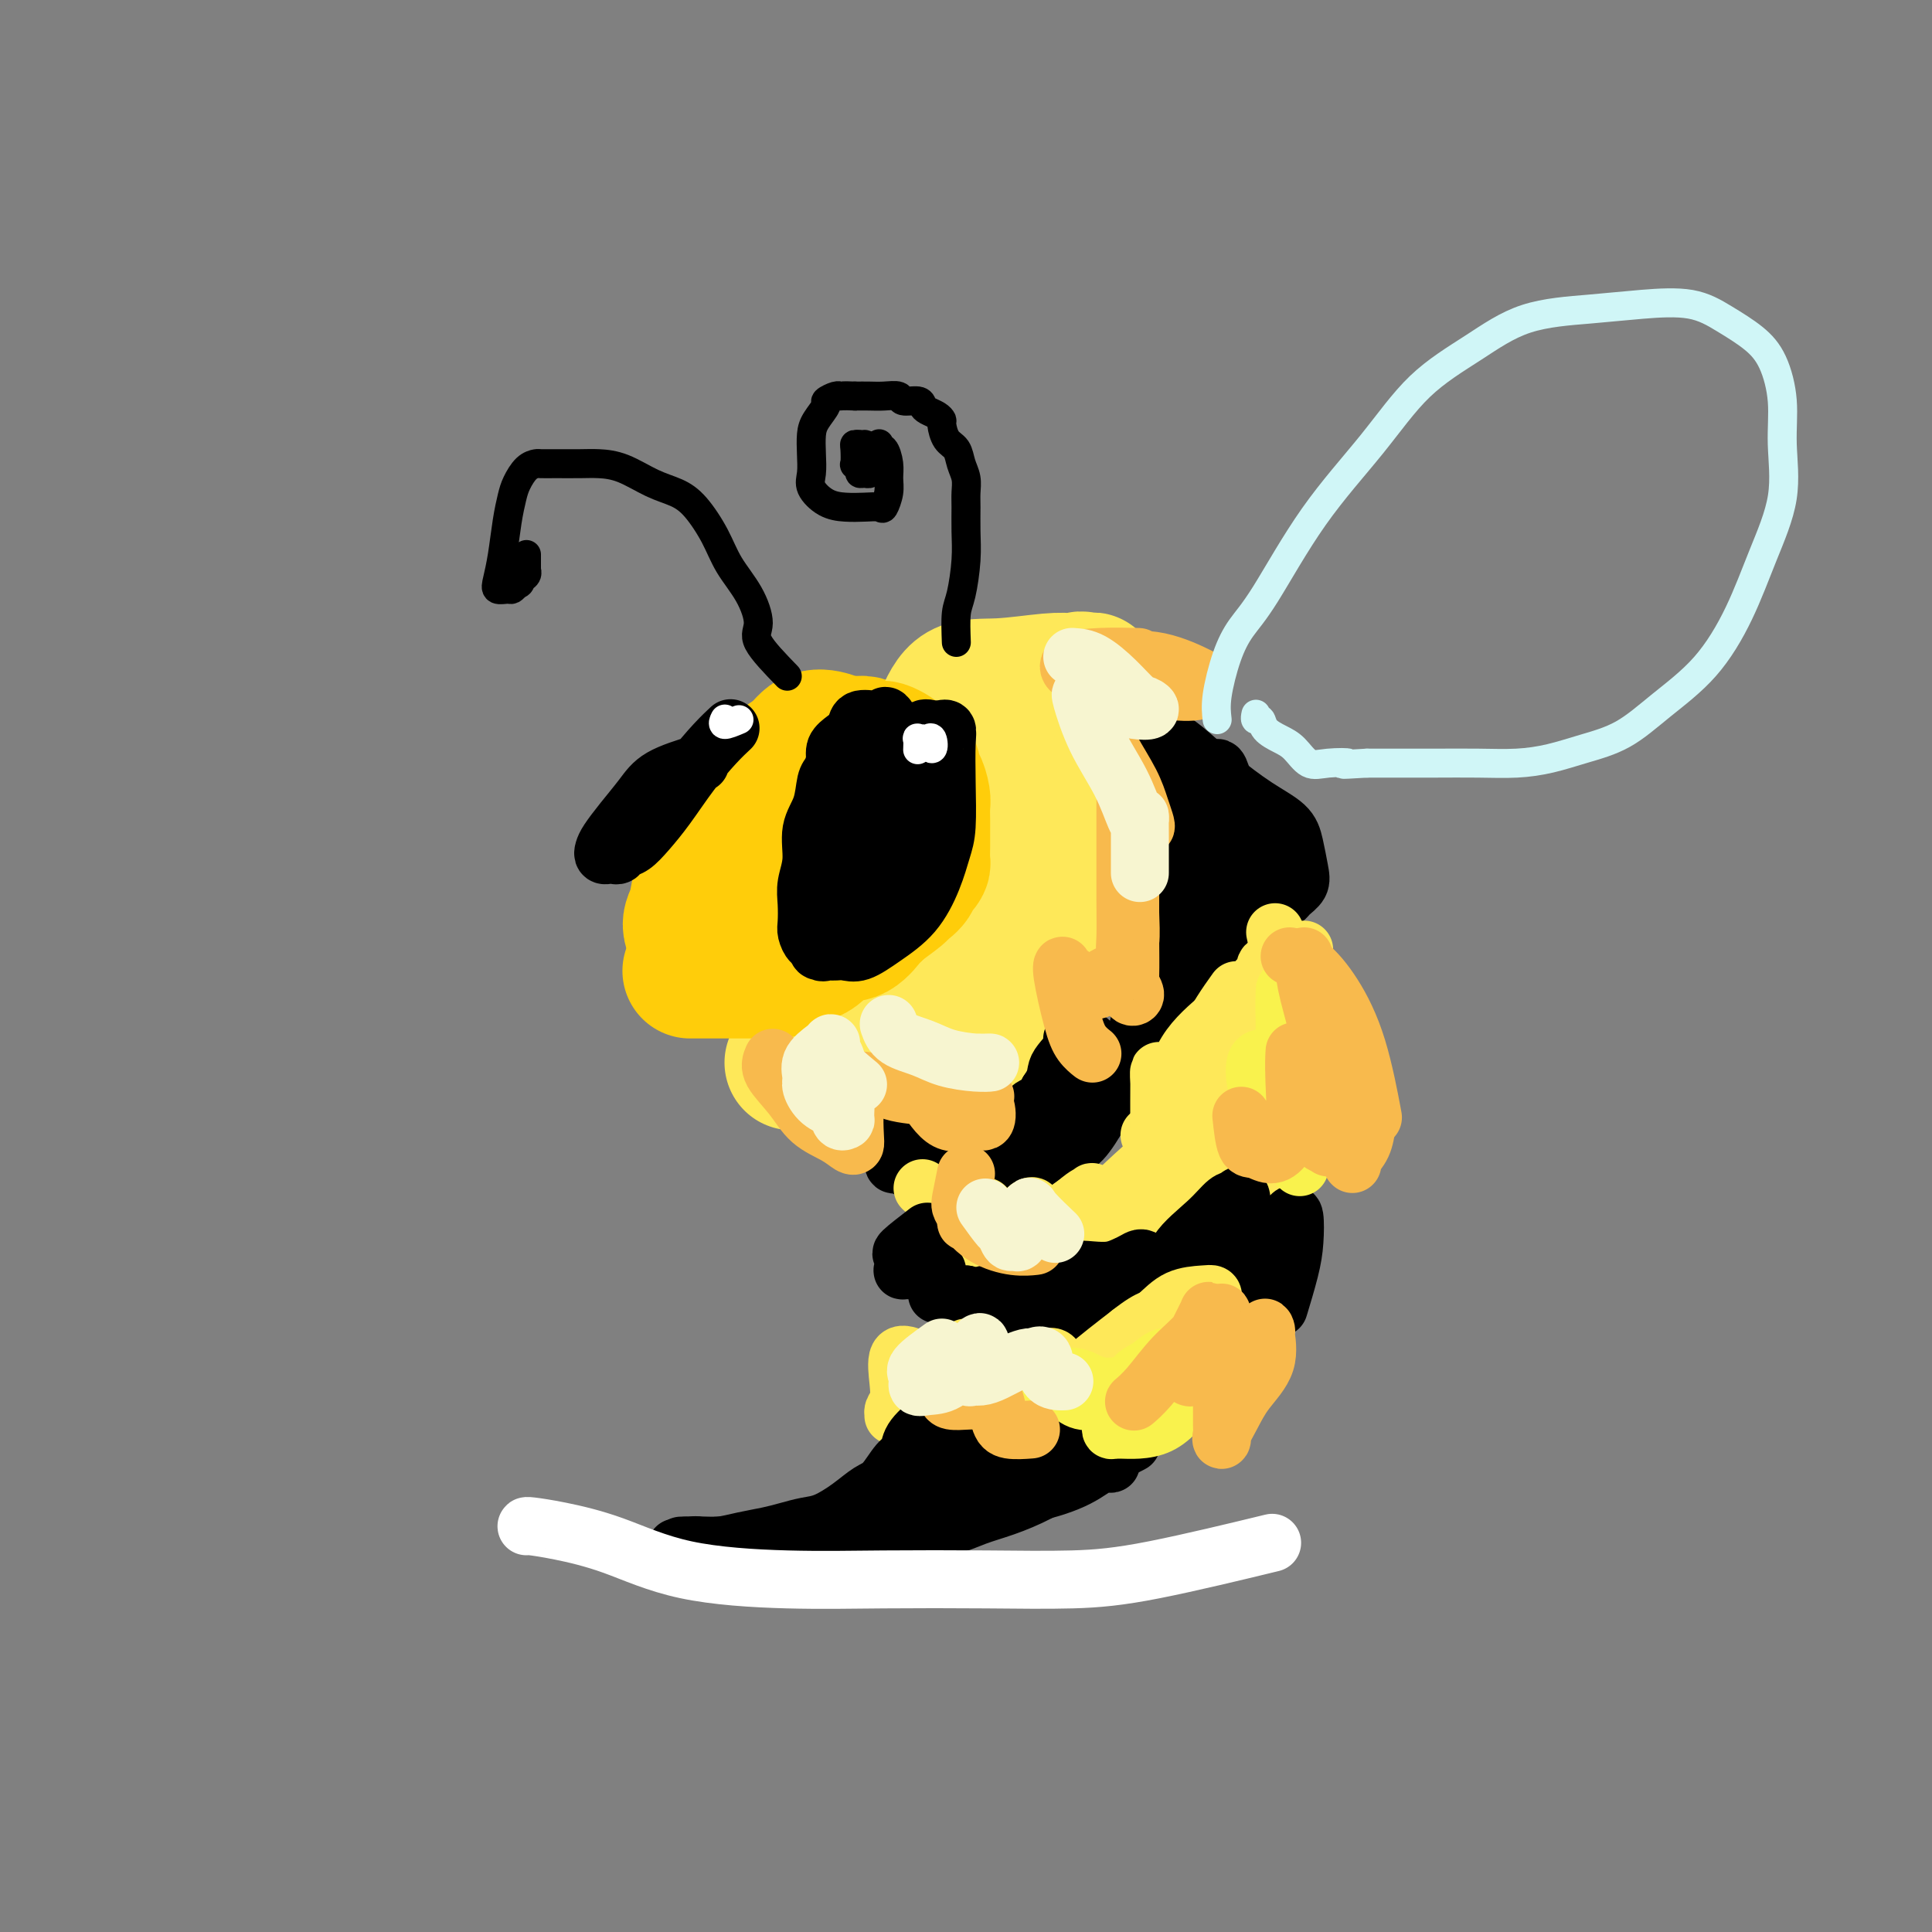 <svg viewBox='0 0 400 400' version='1.1' xmlns='http://www.w3.org/2000/svg' xmlns:xlink='http://www.w3.org/1999/xlink'><rect x="0" y="0" width="400" height="400" fill="#808080" stroke="none"/><g fill='none' stroke='rgb(255,205,10)' stroke-width='28' stroke-linecap='round' stroke-linejoin='round'><path d='M173,175c-2.756,-1.698 -5.512,-3.396 -7,-4c-1.488,-0.604 -1.708,-0.115 -2,0c-0.292,0.115 -0.655,-0.143 -1,0c-0.345,0.143 -0.670,0.689 -1,1c-0.330,0.311 -0.664,0.388 -1,1c-0.336,0.612 -0.675,1.761 -1,3c-0.325,1.239 -0.635,2.569 -1,4c-0.365,1.431 -0.786,2.962 -1,4c-0.214,1.038 -0.220,1.583 0,2c0.220,0.417 0.665,0.704 2,1c1.335,0.296 3.559,0.599 6,0c2.441,-0.599 5.101,-2.099 8,-4c2.899,-1.901 6.039,-4.202 8,-6c1.961,-1.798 2.743,-3.093 3,-4c0.257,-0.907 -0.011,-1.424 0,-2c0.011,-0.576 0.299,-1.209 -1,-2c-1.299,-0.791 -4.187,-1.740 -7,-2c-2.813,-0.260 -5.552,0.169 -8,0c-2.448,-0.169 -4.606,-0.936 -7,0c-2.394,0.936 -5.023,3.574 -7,6c-1.977,2.426 -3.303,4.639 -4,7c-0.697,2.361 -0.764,4.870 -1,7c-0.236,2.130 -0.640,3.881 -1,5c-0.360,1.119 -0.674,1.605 0,2c0.674,0.395 2.337,0.697 4,1'/><path d='M153,195c1.848,0.513 4.467,0.296 7,0c2.533,-0.296 4.979,-0.670 8,-2c3.021,-1.330 6.617,-3.615 9,-6c2.383,-2.385 3.554,-4.869 5,-7c1.446,-2.131 3.165,-3.909 4,-6c0.835,-2.091 0.784,-4.496 0,-7c-0.784,-2.504 -2.301,-5.107 -4,-7c-1.699,-1.893 -3.581,-3.077 -5,-4c-1.419,-0.923 -2.374,-1.587 -4,-2c-1.626,-0.413 -3.923,-0.577 -5,0c-1.077,0.577 -0.932,1.894 -2,4c-1.068,2.106 -3.347,5.003 -5,8c-1.653,2.997 -2.681,6.096 -4,9c-1.319,2.904 -2.929,5.614 -4,8c-1.071,2.386 -1.604,4.446 -2,6c-0.396,1.554 -0.656,2.600 0,3c0.656,0.400 2.228,0.154 4,0c1.772,-0.154 3.746,-0.216 6,0c2.254,0.216 4.790,0.711 7,0c2.210,-0.711 4.095,-2.628 6,-5c1.905,-2.372 3.832,-5.199 5,-8c1.168,-2.801 1.579,-5.578 2,-8c0.421,-2.422 0.852,-4.490 1,-6c0.148,-1.510 0.012,-2.461 0,-3c-0.012,-0.539 0.099,-0.667 0,-1c-0.099,-0.333 -0.408,-0.873 -1,-1c-0.592,-0.127 -1.467,0.158 -2,0c-0.533,-0.158 -0.724,-0.759 -1,-1c-0.276,-0.241 -0.638,-0.120 -1,0'/><path d='M177,159c-1.179,-0.928 -1.628,-0.248 -2,0c-0.372,0.248 -0.668,0.065 -1,0c-0.332,-0.065 -0.701,-0.013 -1,0c-0.299,0.013 -0.527,-0.011 -1,0c-0.473,0.011 -1.191,0.059 -2,0c-0.809,-0.059 -1.709,-0.226 -2,0c-0.291,0.226 0.028,0.846 0,1c-0.028,0.154 -0.402,-0.156 -1,0c-0.598,0.156 -1.421,0.778 -2,1c-0.579,0.222 -0.915,0.044 -1,0c-0.085,-0.044 0.081,0.046 0,0c-0.081,-0.046 -0.408,-0.227 -1,0c-0.592,0.227 -1.448,0.861 -2,1c-0.552,0.139 -0.798,-0.216 -1,0c-0.202,0.216 -0.359,1.002 -1,2c-0.641,0.998 -1.765,2.208 -3,4c-1.235,1.792 -2.581,4.167 -4,7c-1.419,2.833 -2.909,6.124 -4,9c-1.091,2.876 -1.781,5.337 -2,7c-0.219,1.663 0.032,2.529 0,3c-0.032,0.471 -0.347,0.546 0,1c0.347,0.454 1.358,1.287 3,2c1.642,0.713 3.916,1.306 6,2c2.084,0.694 3.978,1.490 6,2c2.022,0.510 4.171,0.735 7,0c2.829,-0.735 6.339,-2.429 9,-4c2.661,-1.571 4.475,-3.020 6,-5c1.525,-1.980 2.763,-4.490 4,-7'/><path d='M187,185c1.298,-1.965 2.542,-3.377 3,-5c0.458,-1.623 0.130,-3.456 0,-5c-0.130,-1.544 -0.064,-2.800 0,-4c0.064,-1.200 0.124,-2.345 0,-4c-0.124,-1.655 -0.431,-3.819 -1,-5c-0.569,-1.181 -1.399,-1.377 -2,-2c-0.601,-0.623 -0.972,-1.672 -1,-2c-0.028,-0.328 0.288,0.066 0,0c-0.288,-0.066 -1.178,-0.592 -2,-1c-0.822,-0.408 -1.575,-0.698 -2,-1c-0.425,-0.302 -0.522,-0.616 -1,-1c-0.478,-0.384 -1.339,-0.837 -2,-1c-0.661,-0.163 -1.124,-0.036 -2,0c-0.876,0.036 -2.165,-0.018 -3,0c-0.835,0.018 -1.216,0.108 -2,0c-0.784,-0.108 -1.970,-0.416 -3,0c-1.030,0.416 -1.905,1.555 -3,2c-1.095,0.445 -2.410,0.197 -5,3c-2.590,2.803 -6.454,8.658 -8,11c-1.546,2.342 -0.773,1.171 0,0'/></g>
<g fill='none' stroke='rgb(254,232,89)' stroke-width='28' stroke-linecap='round' stroke-linejoin='round'><path d='M164,220c1.169,-0.052 2.338,-0.104 4,-1c1.662,-0.896 3.818,-2.637 5,-4c1.182,-1.363 1.392,-2.348 2,-3c0.608,-0.652 1.614,-0.969 2,-1c0.386,-0.031 0.151,0.225 0,1c-0.151,0.775 -0.218,2.068 0,3c0.218,0.932 0.722,1.504 1,2c0.278,0.496 0.332,0.917 1,1c0.668,0.083 1.951,-0.170 3,0c1.049,0.170 1.863,0.764 3,0c1.137,-0.764 2.596,-2.884 4,-5c1.404,-2.116 2.754,-4.227 4,-6c1.246,-1.773 2.390,-3.207 3,-4c0.610,-0.793 0.687,-0.946 1,-1c0.313,-0.054 0.863,-0.011 1,0c0.137,0.011 -0.140,-0.010 0,0c0.140,0.010 0.695,0.053 1,0c0.305,-0.053 0.360,-0.200 1,0c0.640,0.200 1.865,0.746 3,0c1.135,-0.746 2.182,-2.785 3,-5c0.818,-2.215 1.409,-4.608 2,-7'/><path d='M208,190c1.178,-3.202 1.622,-5.208 2,-6c0.378,-0.792 0.690,-0.372 1,-1c0.310,-0.628 0.619,-2.305 1,-4c0.381,-1.695 0.835,-3.407 1,-5c0.165,-1.593 0.041,-3.066 0,-4c-0.041,-0.934 0.000,-1.329 0,-2c-0.000,-0.671 -0.042,-1.619 0,-1c0.042,0.619 0.168,2.804 0,4c-0.168,1.196 -0.631,1.402 -1,2c-0.369,0.598 -0.643,1.589 -1,2c-0.357,0.411 -0.797,0.243 -1,0c-0.203,-0.243 -0.170,-0.562 0,-2c0.170,-1.438 0.478,-3.997 1,-6c0.522,-2.003 1.257,-3.451 2,-5c0.743,-1.549 1.492,-3.199 2,-4c0.508,-0.801 0.774,-0.752 1,-1c0.226,-0.248 0.411,-0.794 0,-1c-0.411,-0.206 -1.417,-0.072 -3,0c-1.583,0.072 -3.744,0.081 -5,0c-1.256,-0.081 -1.607,-0.253 -2,0c-0.393,0.253 -0.826,0.929 -1,1c-0.174,0.071 -0.087,-0.465 0,-1'/><path d='M205,156c-1.382,-0.714 0.163,-1.498 1,-2c0.837,-0.502 0.966,-0.723 1,-1c0.034,-0.277 -0.025,-0.610 0,-1c0.025,-0.390 0.136,-0.835 0,-1c-0.136,-0.165 -0.520,-0.048 -1,0c-0.480,0.048 -1.057,0.027 -2,0c-0.943,-0.027 -2.253,-0.059 -3,0c-0.747,0.059 -0.932,0.208 -1,0c-0.068,-0.208 -0.019,-0.774 0,-1c0.019,-0.226 0.010,-0.113 0,0'/><path d='M195,149c1.052,-2.452 2.103,-4.905 4,-6c1.897,-1.095 4.638,-0.833 8,-1c3.362,-0.167 7.344,-0.762 10,-1c2.656,-0.238 3.984,-0.117 5,0c1.016,0.117 1.718,0.231 2,0c0.282,-0.231 0.142,-0.807 -1,0c-1.142,0.807 -3.287,2.996 -5,4c-1.713,1.004 -2.993,0.824 -4,1c-1.007,0.176 -1.741,0.709 -2,1c-0.259,0.291 -0.042,0.338 1,0c1.042,-0.338 2.909,-1.063 5,-2c2.091,-0.937 4.406,-2.087 6,-3c1.594,-0.913 2.467,-1.590 2,-1c-0.467,0.590 -2.275,2.446 -4,4c-1.725,1.554 -3.367,2.806 -5,4c-1.633,1.194 -3.255,2.331 -4,3c-0.745,0.669 -0.612,0.870 0,1c0.612,0.130 1.703,0.189 3,0c1.297,-0.189 2.799,-0.625 4,-1c1.201,-0.375 2.100,-0.687 3,-1'/><path d='M223,151c2.231,-0.208 2.808,-0.227 3,0c0.192,0.227 -0.000,0.700 0,2c0.000,1.300 0.192,3.427 0,5c-0.192,1.573 -0.769,2.592 -1,3c-0.231,0.408 -0.115,0.204 0,0'/><path d='M215,166c0.641,1.955 1.283,3.911 2,5c0.717,1.089 1.511,1.312 2,2c0.489,0.688 0.675,1.842 1,3c0.325,1.158 0.791,2.322 1,3c0.209,0.678 0.161,0.871 0,1c-0.161,0.129 -0.435,0.194 -1,0c-0.565,-0.194 -1.420,-0.646 -2,0c-0.580,0.646 -0.885,2.391 -1,4c-0.115,1.609 -0.041,3.081 0,5c0.041,1.919 0.048,4.283 0,6c-0.048,1.717 -0.153,2.787 0,4c0.153,1.213 0.563,2.568 0,3c-0.563,0.432 -2.098,-0.061 -3,-1c-0.902,-0.939 -1.170,-2.324 -2,-3c-0.830,-0.676 -2.222,-0.643 -3,-1c-0.778,-0.357 -0.941,-1.105 -1,-1c-0.059,0.105 -0.014,1.061 0,3c0.014,1.939 -0.001,4.859 0,7c0.001,2.141 0.020,3.503 0,5c-0.020,1.497 -0.080,3.128 0,4c0.080,0.872 0.300,0.986 0,1c-0.300,0.014 -1.119,-0.073 -2,0c-0.881,0.073 -1.823,0.307 -3,0c-1.177,-0.307 -2.588,-1.153 -4,-2'/><path d='M199,214c-2.129,-0.616 -2.953,-1.655 -4,-2c-1.047,-0.345 -2.319,0.005 -3,0c-0.681,-0.005 -0.771,-0.366 -1,0c-0.229,0.366 -0.597,1.457 -1,2c-0.403,0.543 -0.840,0.537 -1,1c-0.160,0.463 -0.043,1.394 0,2c0.043,0.606 0.012,0.887 0,1c-0.012,0.113 -0.006,0.056 0,0'/></g>
<g fill='none' stroke='rgb(255,205,10)' stroke-width='28' stroke-linecap='round' stroke-linejoin='round'><path d='M172,159c0.780,-1.691 1.561,-3.381 2,-4c0.439,-0.619 0.538,-0.166 1,0c0.462,0.166 1.289,0.044 2,0c0.711,-0.044 1.308,-0.009 2,0c0.692,0.009 1.481,-0.009 2,0c0.519,0.009 0.768,0.044 1,0c0.232,-0.044 0.448,-0.168 1,0c0.552,0.168 1.439,0.627 2,1c0.561,0.373 0.794,0.661 1,1c0.206,0.339 0.385,0.728 1,1c0.615,0.272 1.667,0.428 2,1c0.333,0.572 -0.054,1.559 0,2c0.054,0.441 0.550,0.335 1,1c0.450,0.665 0.853,2.102 1,3c0.147,0.898 0.039,1.256 0,2c-0.039,0.744 -0.010,1.872 0,3c0.010,1.128 0.000,2.254 0,3c-0.000,0.746 0.010,1.113 0,2c-0.010,0.887 -0.039,2.296 0,3c0.039,0.704 0.147,0.704 0,1c-0.147,0.296 -0.548,0.890 -1,1c-0.452,0.110 -0.955,-0.263 -1,0c-0.045,0.263 0.369,1.163 0,2c-0.369,0.837 -1.523,1.610 -2,2c-0.477,0.390 -0.279,0.397 -1,1c-0.721,0.603 -2.360,1.801 -4,3'/><path d='M182,188c-1.712,1.822 -1.494,1.376 -2,2c-0.506,0.624 -1.738,2.317 -3,3c-1.262,0.683 -2.555,0.355 -4,1c-1.445,0.645 -3.043,2.264 -4,3c-0.957,0.736 -1.273,0.590 -2,1c-0.727,0.410 -1.864,1.378 -3,2c-1.136,0.622 -2.270,0.899 -3,1c-0.730,0.101 -1.058,0.027 -2,0c-0.942,-0.027 -2.500,-0.007 -5,0c-2.500,0.007 -5.942,0.002 -8,0c-2.058,-0.002 -2.731,-0.001 -3,0c-0.269,0.001 -0.135,0.000 0,0'/><path d='M146,198c-1.352,-2.285 -2.703,-4.570 -3,-6c-0.297,-1.430 0.462,-2.006 1,-4c0.538,-1.994 0.856,-5.407 2,-8c1.144,-2.593 3.113,-4.367 5,-7c1.887,-2.633 3.691,-6.127 6,-9c2.309,-2.873 5.124,-5.127 7,-7c1.876,-1.873 2.815,-3.367 4,-4c1.185,-0.633 2.617,-0.407 4,0c1.383,0.407 2.719,0.994 4,2c1.281,1.006 2.509,2.430 3,3c0.491,0.570 0.246,0.285 0,0'/></g>
<g fill='none' stroke='rgb(0,0,0)' stroke-width='12' stroke-linecap='round' stroke-linejoin='round'><path d='M185,234c-0.005,1.104 -0.010,2.208 0,3c0.010,0.792 0.034,1.273 0,2c-0.034,0.727 -0.128,1.702 0,2c0.128,0.298 0.477,-0.080 1,0c0.523,0.080 1.219,0.617 2,1c0.781,0.383 1.648,0.613 3,0c1.352,-0.613 3.189,-2.070 4,-3c0.811,-0.930 0.595,-1.332 1,-2c0.405,-0.668 1.432,-1.601 2,-2c0.568,-0.399 0.679,-0.265 1,0c0.321,0.265 0.852,0.661 1,1c0.148,0.339 -0.087,0.622 0,1c0.087,0.378 0.497,0.852 1,1c0.503,0.148 1.099,-0.030 2,0c0.901,0.030 2.107,0.268 3,0c0.893,-0.268 1.472,-1.042 2,-2c0.528,-0.958 1.006,-2.100 2,-3c0.994,-0.900 2.504,-1.560 3,-2c0.496,-0.440 -0.022,-0.662 0,-1c0.022,-0.338 0.583,-0.792 1,-1c0.417,-0.208 0.689,-0.172 1,0c0.311,0.172 0.660,0.478 1,0c0.340,-0.478 0.670,-1.739 1,-3'/><path d='M217,226c1.966,-2.778 1.380,-3.724 2,-5c0.620,-1.276 2.445,-2.882 3,-4c0.555,-1.118 -0.161,-1.750 0,-2c0.161,-0.250 1.198,-0.120 2,0c0.802,0.120 1.371,0.228 2,1c0.629,0.772 1.320,2.208 2,3c0.680,0.792 1.349,0.941 2,1c0.651,0.059 1.285,0.027 2,0c0.715,-0.027 1.512,-0.048 2,0c0.488,0.048 0.667,0.165 1,-1c0.333,-1.165 0.821,-3.613 1,-6c0.179,-2.387 0.049,-4.714 0,-7c-0.049,-2.286 -0.017,-4.533 0,-6c0.017,-1.467 0.018,-2.155 0,-2c-0.018,0.155 -0.055,1.151 0,2c0.055,0.849 0.201,1.550 1,2c0.799,0.450 2.252,0.647 3,1c0.748,0.353 0.791,0.860 1,1c0.209,0.140 0.585,-0.089 1,0c0.415,0.089 0.868,0.496 1,0c0.132,-0.496 -0.057,-1.896 0,-4c0.057,-2.104 0.359,-4.912 0,-7c-0.359,-2.088 -1.380,-3.455 -2,-5c-0.620,-1.545 -0.840,-3.268 -1,-4c-0.160,-0.732 -0.259,-0.475 0,0c0.259,0.475 0.878,1.166 2,2c1.122,0.834 2.749,1.810 4,3c1.251,1.190 2.125,2.595 3,4'/><path d='M249,193c2.045,1.340 2.657,0.190 3,0c0.343,-0.190 0.418,0.581 0,0c-0.418,-0.581 -1.329,-2.513 -2,-5c-0.671,-2.487 -1.102,-5.528 -2,-8c-0.898,-2.472 -2.262,-4.375 -3,-6c-0.738,-1.625 -0.850,-2.971 -1,-3c-0.150,-0.029 -0.338,1.259 0,2c0.338,0.741 1.202,0.934 2,2c0.798,1.066 1.530,3.003 2,4c0.470,0.997 0.678,1.052 1,1c0.322,-0.052 0.759,-0.213 1,0c0.241,0.213 0.285,0.800 0,0c-0.285,-0.800 -0.901,-2.985 -2,-5c-1.099,-2.015 -2.681,-3.859 -4,-6c-1.319,-2.141 -2.375,-4.580 -3,-6c-0.625,-1.420 -0.820,-1.820 -1,-2c-0.180,-0.180 -0.346,-0.141 0,1c0.346,1.141 1.204,3.385 2,5c0.796,1.615 1.529,2.601 2,4c0.471,1.399 0.679,3.212 1,4c0.321,0.788 0.756,0.551 1,1c0.244,0.449 0.296,1.582 0,2c-0.296,0.418 -0.942,0.119 -2,0c-1.058,-0.119 -2.529,-0.060 -4,0'/><path d='M240,178c-1.091,0.001 -0.817,0.002 -1,0c-0.183,-0.002 -0.823,-0.007 -1,0c-0.177,0.007 0.110,0.026 0,1c-0.110,0.974 -0.618,2.904 -1,5c-0.382,2.096 -0.638,4.358 -1,6c-0.362,1.642 -0.829,2.664 -1,4c-0.171,1.336 -0.046,2.987 0,3c0.046,0.013 0.012,-1.612 0,-4c-0.012,-2.388 -0.003,-5.540 0,-8c0.003,-2.460 0.001,-4.230 0,-6c-0.001,-1.770 -0.000,-3.541 0,-5c0.000,-1.459 0.000,-2.606 0,-3c-0.000,-0.394 -0.000,-0.035 0,0c0.000,0.035 0.000,-0.255 0,-1c-0.000,-0.745 -0.001,-1.944 0,-3c0.001,-1.056 0.004,-1.968 0,-3c-0.004,-1.032 -0.014,-2.186 0,-3c0.014,-0.814 0.052,-1.290 0,-2c-0.052,-0.710 -0.192,-1.653 0,-2c0.192,-0.347 0.718,-0.096 1,0c0.282,0.096 0.322,0.037 1,0c0.678,-0.037 1.994,-0.051 3,0c1.006,0.051 1.703,0.168 3,1c1.297,0.832 3.195,2.378 5,4c1.805,1.622 3.516,3.321 5,5c1.484,1.679 2.742,3.340 4,5'/><path d='M257,172c3.012,2.976 3.541,3.414 4,4c0.459,0.586 0.848,1.318 1,2c0.152,0.682 0.066,1.312 0,1c-0.066,-0.312 -0.112,-1.568 -1,-3c-0.888,-1.432 -2.619,-3.042 -4,-5c-1.381,-1.958 -2.414,-4.265 -3,-6c-0.586,-1.735 -0.727,-2.898 -1,-4c-0.273,-1.102 -0.679,-2.143 -1,-2c-0.321,0.143 -0.556,1.471 0,3c0.556,1.529 1.902,3.258 3,5c1.098,1.742 1.946,3.496 3,5c1.054,1.504 2.312,2.759 3,4c0.688,1.241 0.807,2.467 1,3c0.193,0.533 0.462,0.374 0,0c-0.462,-0.374 -1.653,-0.963 -3,-2c-1.347,-1.037 -2.848,-2.521 -4,-4c-1.152,-1.479 -1.954,-2.953 -3,-4c-1.046,-1.047 -2.334,-1.666 -3,-3c-0.666,-1.334 -0.708,-3.383 -1,-4c-0.292,-0.617 -0.834,0.200 -1,0c-0.166,-0.200 0.044,-1.415 0,-2c-0.044,-0.585 -0.340,-0.538 -1,-1c-0.660,-0.462 -1.682,-1.433 -2,-2c-0.318,-0.567 0.068,-0.730 0,-1c-0.068,-0.270 -0.591,-0.649 -1,-1c-0.409,-0.351 -0.705,-0.676 -1,-1'/><path d='M242,154c-3.068,-4.082 -0.738,-1.786 0,-1c0.738,0.786 -0.115,0.061 0,0c0.115,-0.061 1.196,0.541 3,2c1.804,1.459 4.329,3.777 7,6c2.671,2.223 5.488,4.353 8,6c2.512,1.647 4.719,2.812 6,4c1.281,1.188 1.636,2.399 2,4c0.364,1.601 0.735,3.591 1,5c0.265,1.409 0.423,2.237 0,3c-0.423,0.763 -1.426,1.462 -2,2c-0.574,0.538 -0.719,0.916 -1,1c-0.281,0.084 -0.700,-0.124 -1,0c-0.300,0.124 -0.482,0.581 -1,0c-0.518,-0.581 -1.372,-2.199 -2,-4c-0.628,-1.801 -1.029,-3.786 -2,-5c-0.971,-1.214 -2.512,-1.656 -3,-2c-0.488,-0.344 0.076,-0.589 0,-1c-0.076,-0.411 -0.791,-0.987 -1,0c-0.209,0.987 0.088,3.538 0,6c-0.088,2.462 -0.562,4.834 -1,7c-0.438,2.166 -0.839,4.127 -1,6c-0.161,1.873 -0.082,3.658 0,5c0.082,1.342 0.166,2.241 0,2c-0.166,-0.241 -0.583,-1.620 -1,-3'/><path d='M253,197c-0.634,2.986 -0.219,-0.550 0,-2c0.219,-1.450 0.243,-0.816 0,-1c-0.243,-0.184 -0.754,-1.188 -1,-1c-0.246,0.188 -0.227,1.567 -1,4c-0.773,2.433 -2.337,5.919 -4,9c-1.663,3.081 -3.426,5.755 -5,8c-1.574,2.245 -2.958,4.060 -4,5c-1.042,0.940 -1.743,1.006 -2,1c-0.257,-0.006 -0.070,-0.083 0,-1c0.070,-0.917 0.025,-2.675 0,-4c-0.025,-1.325 -0.029,-2.219 0,-3c0.029,-0.781 0.089,-1.449 0,-1c-0.089,0.449 -0.329,2.016 -1,4c-0.671,1.984 -1.773,4.387 -3,7c-1.227,2.613 -2.577,5.437 -4,8c-1.423,2.563 -2.917,4.864 -4,6c-1.083,1.136 -1.755,1.105 -2,1c-0.245,-0.105 -0.062,-0.285 0,-1c0.062,-0.715 0.003,-1.963 0,-3c-0.003,-1.037 0.050,-1.861 0,-3c-0.050,-1.139 -0.202,-2.592 0,-2c0.202,0.592 0.759,3.231 0,5c-0.759,1.769 -2.832,2.670 -4,4c-1.168,1.330 -1.430,3.089 -2,4c-0.570,0.911 -1.449,0.975 -2,1c-0.551,0.025 -0.776,0.013 -1,0'/><path d='M213,242c-1.349,1.873 -0.221,0.554 0,0c0.221,-0.554 -0.466,-0.345 -1,-1c-0.534,-0.655 -0.916,-2.176 -1,-3c-0.084,-0.824 0.130,-0.951 0,-1c-0.130,-0.049 -0.603,-0.021 -1,0c-0.397,0.021 -0.718,0.034 -1,0c-0.282,-0.034 -0.527,-0.114 -1,0c-0.473,0.114 -1.176,0.422 -2,1c-0.824,0.578 -1.770,1.427 -2,2c-0.230,0.573 0.257,0.871 0,1c-0.257,0.129 -1.257,0.090 -2,0c-0.743,-0.090 -1.230,-0.230 -2,0c-0.770,0.230 -1.823,0.831 -3,0c-1.177,-0.831 -2.479,-3.095 -3,-4c-0.521,-0.905 -0.260,-0.453 0,0'/></g>
<g fill='none' stroke='rgb(254,232,89)' stroke-width='12' stroke-linecap='round' stroke-linejoin='round'><path d='M195,253c-0.301,0.797 -0.602,1.593 0,2c0.602,0.407 2.108,0.423 3,0c0.892,-0.423 1.169,-1.286 2,-2c0.831,-0.714 2.214,-1.280 3,-2c0.786,-0.720 0.973,-1.593 1,-1c0.027,0.593 -0.106,2.651 0,4c0.106,1.349 0.452,1.990 0,3c-0.452,1.010 -1.701,2.388 -1,2c0.701,-0.388 3.351,-2.544 5,-4c1.649,-1.456 2.298,-2.214 3,-3c0.702,-0.786 1.456,-1.602 2,-2c0.544,-0.398 0.879,-0.380 1,0c0.121,0.380 0.030,1.121 0,2c-0.030,0.879 0.003,1.894 0,3c-0.003,1.106 -0.042,2.302 0,3c0.042,0.698 0.166,0.898 0,1c-0.166,0.102 -0.622,0.104 0,-1c0.622,-1.104 2.320,-3.316 4,-5c1.680,-1.684 3.340,-2.842 5,-4'/><path d='M223,249c2.074,-1.815 2.760,-1.853 3,-2c0.240,-0.147 0.033,-0.403 0,0c-0.033,0.403 0.106,1.464 0,3c-0.106,1.536 -0.457,3.547 -1,5c-0.543,1.453 -1.279,2.347 -2,3c-0.721,0.653 -1.427,1.063 -1,0c0.427,-1.063 1.987,-3.601 4,-6c2.013,-2.399 4.480,-4.660 7,-7c2.520,-2.340 5.095,-4.759 7,-6c1.905,-1.241 3.142,-1.303 4,-1c0.858,0.303 1.338,0.972 1,3c-0.338,2.028 -1.493,5.416 -3,8c-1.507,2.584 -3.366,4.364 -5,6c-1.634,1.636 -3.041,3.128 -4,4c-0.959,0.872 -1.468,1.123 -1,0c0.468,-1.123 1.915,-3.622 4,-6c2.085,-2.378 4.808,-4.637 7,-7c2.192,-2.363 3.853,-4.832 6,-7c2.147,-2.168 4.780,-4.035 6,-5c1.220,-0.965 1.028,-1.028 1,-1c-0.028,0.028 0.108,0.147 0,0c-0.108,-0.147 -0.460,-0.562 -1,0c-0.540,0.562 -1.268,2.099 -2,3c-0.732,0.901 -1.466,1.166 -2,2c-0.534,0.834 -0.867,2.238 -1,2c-0.133,-0.238 -0.067,-2.119 0,-4'/><path d='M250,236c-0.591,-1.038 0.431,-4.634 1,-7c0.569,-2.366 0.684,-3.504 1,-5c0.316,-1.496 0.832,-3.350 1,-3c0.168,0.350 -0.011,2.904 -1,5c-0.989,2.096 -2.787,3.734 -4,5c-1.213,1.266 -1.842,2.158 -2,3c-0.158,0.842 0.154,1.632 0,2c-0.154,0.368 -0.773,0.312 -1,0c-0.227,-0.312 -0.062,-0.881 0,-2c0.062,-1.119 0.019,-2.787 0,-4c-0.019,-1.213 -0.016,-1.971 0,-3c0.016,-1.029 0.043,-2.328 0,-3c-0.043,-0.672 -0.156,-0.716 0,-1c0.156,-0.284 0.580,-0.807 1,-1c0.420,-0.193 0.834,-0.055 1,0c0.166,0.055 0.083,0.028 0,0'/><path d='M256,205c-2.128,2.979 -4.256,5.957 -6,10c-1.744,4.043 -3.103,9.150 -4,13c-0.897,3.850 -1.331,6.443 -2,8c-0.669,1.557 -1.575,2.079 -2,2c-0.425,-0.079 -0.371,-0.760 0,-2c0.371,-1.240 1.058,-3.041 2,-5c0.942,-1.959 2.137,-4.076 3,-6c0.863,-1.924 1.392,-3.654 2,-5c0.608,-1.346 1.295,-2.308 2,-3c0.705,-0.692 1.428,-1.113 1,0c-0.428,1.113 -2.005,3.761 -4,6c-1.995,2.239 -4.406,4.069 -6,6c-1.594,1.931 -2.370,3.963 -3,5c-0.630,1.037 -1.115,1.080 -1,1c0.115,-0.080 0.831,-0.284 2,-2c1.169,-1.716 2.793,-4.946 5,-8c2.207,-3.054 4.998,-5.934 7,-9c2.002,-3.066 3.216,-6.319 5,-9c1.784,-2.681 4.139,-4.790 5,-6c0.861,-1.210 0.227,-1.521 0,-1c-0.227,0.521 -0.047,1.874 0,4c0.047,2.126 -0.039,5.023 0,8c0.039,2.977 0.203,6.032 0,9c-0.203,2.968 -0.772,5.848 -1,8c-0.228,2.152 -0.114,3.576 0,5'/><path d='M261,234c-0.171,5.517 -0.098,2.809 0,2c0.098,-0.809 0.223,0.280 1,0c0.777,-0.280 2.208,-1.929 3,-4c0.792,-2.071 0.944,-4.566 1,-8c0.056,-3.434 0.015,-7.809 0,-11c-0.015,-3.191 -0.004,-5.197 0,-6c0.004,-0.803 0.002,-0.401 0,0'/><path d='M264,193c0.869,4.002 1.738,8.004 2,11c0.262,2.996 -0.084,4.985 0,7c0.084,2.015 0.597,4.057 1,6c0.403,1.943 0.696,3.787 1,5c0.304,1.213 0.617,1.794 1,2c0.383,0.206 0.835,0.038 1,0c0.165,-0.038 0.044,0.056 0,-1c-0.044,-1.056 -0.012,-3.260 0,-6c0.012,-2.740 0.005,-6.015 0,-9c-0.005,-2.985 -0.008,-5.681 0,-8c0.008,-2.319 0.026,-4.260 0,-3c-0.026,1.260 -0.097,5.720 0,9c0.097,3.280 0.361,5.381 0,8c-0.361,2.619 -1.346,5.755 -2,8c-0.654,2.245 -0.977,3.599 -2,6c-1.023,2.401 -2.747,5.851 -4,8c-1.253,2.149 -2.034,2.999 -3,5c-0.966,2.001 -2.115,5.152 -3,7c-0.885,1.848 -1.505,2.392 -2,3c-0.495,0.608 -0.864,1.279 -1,1c-0.136,-0.279 -0.039,-1.508 0,-2c0.039,-0.492 0.019,-0.246 0,0'/><path d='M252,211c-2.671,2.353 -5.342,4.706 -7,8c-1.658,3.294 -2.304,7.527 -3,11c-0.696,3.473 -1.442,6.184 -2,8c-0.558,1.816 -0.926,2.737 -1,3c-0.074,0.263 0.148,-0.131 1,-1c0.852,-0.869 2.334,-2.212 3,-4c0.666,-1.788 0.515,-4.022 1,-6c0.485,-1.978 1.604,-3.702 2,-5c0.396,-1.298 0.068,-2.171 0,-3c-0.068,-0.829 0.125,-1.613 0,-1c-0.125,0.613 -0.569,2.622 -1,5c-0.431,2.378 -0.850,5.124 -1,7c-0.150,1.876 -0.033,2.881 0,4c0.033,1.119 -0.019,2.351 0,3c0.019,0.649 0.110,0.715 0,0c-0.110,-0.715 -0.422,-2.213 -1,-4c-0.578,-1.787 -1.423,-3.865 -2,-6c-0.577,-2.135 -0.887,-4.326 -1,-6c-0.113,-1.674 -0.030,-2.830 0,-2c0.030,0.830 0.008,3.647 0,6c-0.008,2.353 -0.002,4.244 0,5c0.002,0.756 0.001,0.378 0,0'/><path d='M254,212c0.643,2.098 1.286,4.197 2,8c0.714,3.803 1.499,9.311 2,14c0.501,4.689 0.720,8.560 1,11c0.280,2.440 0.623,3.449 1,3c0.377,-0.449 0.788,-2.355 1,-5c0.212,-2.645 0.225,-6.029 1,-10c0.775,-3.971 2.313,-8.527 3,-13c0.687,-4.473 0.524,-8.861 1,-12c0.476,-3.139 1.592,-5.028 2,-6c0.408,-0.972 0.109,-1.027 0,-1c-0.109,0.027 -0.029,0.135 0,1c0.029,0.865 0.008,2.485 0,4c-0.008,1.515 -0.002,2.923 0,5c0.002,2.077 0.001,4.822 0,7c-0.001,2.178 -0.000,3.790 0,6c0.000,2.210 0.000,5.018 0,7c-0.000,1.982 -0.001,3.139 0,4c0.001,0.861 0.003,1.425 0,1c-0.003,-0.425 -0.012,-1.838 0,-4c0.012,-2.162 0.045,-5.073 0,-8c-0.045,-2.927 -0.169,-5.870 0,-8c0.169,-2.130 0.632,-3.446 1,-4c0.368,-0.554 0.640,-0.344 1,0c0.360,0.344 0.808,0.824 1,3c0.192,2.176 0.129,6.047 0,9c-0.129,2.953 -0.322,4.986 -1,7c-0.678,2.014 -1.839,4.007 -3,6'/><path d='M267,237c-0.967,2.630 -1.383,2.705 -2,3c-0.617,0.295 -1.435,0.810 -2,1c-0.565,0.190 -0.876,0.054 -1,0c-0.124,-0.054 -0.062,-0.027 0,0'/><path d='M271,230c-3.131,3.780 -6.262,7.560 -8,10c-1.738,2.440 -2.083,3.542 -3,5c-0.917,1.458 -2.405,3.274 -3,4c-0.595,0.726 -0.298,0.363 0,0'/><path d='M191,246c0.000,0.000 0.100,0.100 0.1,0.1'/></g>
<g fill='none' stroke='rgb(0,0,0)' stroke-width='12' stroke-linecap='round' stroke-linejoin='round'><path d='M192,255c-2.114,1.630 -4.228,3.260 -5,4c-0.772,0.740 -0.201,0.591 0,1c0.201,0.409 0.032,1.378 0,2c-0.032,0.622 0.071,0.899 0,1c-0.071,0.101 -0.318,0.028 0,0c0.318,-0.028 1.199,-0.009 2,0c0.801,0.009 1.521,0.008 2,0c0.479,-0.008 0.717,-0.024 1,0c0.283,0.024 0.612,0.087 1,0c0.388,-0.087 0.836,-0.325 1,0c0.164,0.325 0.044,1.211 0,2c-0.044,0.789 -0.012,1.479 0,2c0.012,0.521 0.003,0.872 0,1c-0.003,0.128 -0.001,0.035 0,0c0.001,-0.035 0.000,-0.010 1,0c1.000,0.010 3.000,0.005 5,0'/><path d='M200,268c2.674,0.912 2.860,0.192 4,0c1.140,-0.192 3.234,0.145 4,0c0.766,-0.145 0.203,-0.771 0,0c-0.203,0.771 -0.045,2.940 0,4c0.045,1.060 -0.023,1.012 0,1c0.023,-0.012 0.138,0.011 0,0c-0.138,-0.011 -0.530,-0.056 0,0c0.530,0.056 1.983,0.215 3,0c1.017,-0.215 1.598,-0.803 2,-1c0.402,-0.197 0.623,-0.004 1,0c0.377,0.004 0.908,-0.183 1,0c0.092,0.183 -0.256,0.735 0,1c0.256,0.265 1.115,0.242 2,0c0.885,-0.242 1.797,-0.702 3,-1c1.203,-0.298 2.699,-0.434 4,-1c1.301,-0.566 2.408,-1.562 3,-2c0.592,-0.438 0.669,-0.318 1,0c0.331,0.318 0.915,0.833 1,2c0.085,1.167 -0.327,2.985 -1,4c-0.673,1.015 -1.605,1.228 -2,2c-0.395,0.772 -0.254,2.102 0,2c0.254,-0.102 0.621,-1.635 2,-3c1.379,-1.365 3.772,-2.562 6,-4c2.228,-1.438 4.292,-3.118 6,-4c1.708,-0.882 3.059,-0.966 4,-1c0.941,-0.034 1.470,-0.017 2,0'/><path d='M246,267c3.100,-1.492 0.851,-0.223 0,1c-0.851,1.223 -0.303,2.399 0,3c0.303,0.601 0.361,0.628 0,1c-0.361,0.372 -1.140,1.088 -1,1c0.140,-0.088 1.200,-0.981 2,-2c0.800,-1.019 1.339,-2.165 2,-3c0.661,-0.835 1.445,-1.358 2,-2c0.555,-0.642 0.881,-1.403 1,-1c0.119,0.403 0.032,1.970 0,3c-0.032,1.030 -0.009,1.523 0,2c0.009,0.477 0.004,0.937 0,1c-0.004,0.063 -0.006,-0.271 0,-1c0.006,-0.729 0.019,-1.855 0,-3c-0.019,-1.145 -0.072,-2.310 0,-3c0.072,-0.690 0.268,-0.904 0,-1c-0.268,-0.096 -1.000,-0.075 -2,0c-1.000,0.075 -2.269,0.203 -4,1c-1.731,0.797 -3.924,2.262 -6,3c-2.076,0.738 -4.034,0.750 -6,1c-1.966,0.250 -3.938,0.740 -6,1c-2.062,0.260 -4.213,0.291 -6,0c-1.787,-0.291 -3.211,-0.905 -4,-1c-0.789,-0.095 -0.943,0.328 -1,0c-0.057,-0.328 -0.015,-1.408 0,-2c0.015,-0.592 0.004,-0.698 0,-1c-0.004,-0.302 -0.001,-0.801 0,-1c0.001,-0.199 0.001,-0.100 0,0'/><path d='M217,264c0.167,-0.559 1.084,0.043 2,0c0.916,-0.043 1.831,-0.732 3,-1c1.169,-0.268 2.593,-0.114 4,0c1.407,0.114 2.796,0.190 4,0c1.204,-0.190 2.221,-0.644 3,-1c0.779,-0.356 1.318,-0.614 2,-1c0.682,-0.386 1.505,-0.898 2,0c0.495,0.898 0.662,3.207 1,5c0.338,1.793 0.848,3.068 1,4c0.152,0.932 -0.053,1.519 0,2c0.053,0.481 0.363,0.854 1,1c0.637,0.146 1.599,0.063 3,-1c1.401,-1.063 3.239,-3.107 5,-5c1.761,-1.893 3.446,-3.635 5,-5c1.554,-1.365 2.979,-2.353 4,-3c1.021,-0.647 1.639,-0.953 2,-1c0.361,-0.047 0.463,0.164 0,1c-0.463,0.836 -1.493,2.296 -2,4c-0.507,1.704 -0.490,3.653 -1,5c-0.510,1.347 -1.545,2.092 -2,3c-0.455,0.908 -0.329,1.978 0,1c0.329,-0.978 0.862,-4.005 2,-6c1.138,-1.995 2.879,-2.957 4,-4c1.121,-1.043 1.620,-2.166 2,-3c0.380,-0.834 0.641,-1.378 1,0c0.359,1.378 0.817,4.680 1,6c0.183,1.320 0.092,0.660 0,0'/><path d='M244,264c-0.572,-1.550 -1.145,-3.100 0,-5c1.145,-1.900 4.006,-4.152 6,-6c1.994,-1.848 3.120,-3.294 4,-4c0.880,-0.706 1.514,-0.674 2,-1c0.486,-0.326 0.823,-1.010 1,0c0.177,1.010 0.194,3.713 0,6c-0.194,2.287 -0.600,4.156 -1,6c-0.400,1.844 -0.795,3.662 -1,5c-0.205,1.338 -0.220,2.194 0,3c0.220,0.806 0.675,1.561 2,0c1.325,-1.561 3.518,-5.437 5,-8c1.482,-2.563 2.252,-3.813 3,-5c0.748,-1.187 1.475,-2.310 2,-3c0.525,-0.690 0.848,-0.947 1,0c0.152,0.947 0.134,3.099 0,5c-0.134,1.901 -0.382,3.550 -1,6c-0.618,2.450 -1.605,5.700 -2,7c-0.395,1.300 -0.197,0.650 0,0'/></g>
<g fill='none' stroke='rgb(254,232,89)' stroke-width='12' stroke-linecap='round' stroke-linejoin='round'><path d='M189,281c-1.260,-0.459 -2.519,-0.918 -3,0c-0.481,0.918 -0.183,3.213 0,5c0.183,1.787 0.250,3.065 0,4c-0.250,0.935 -0.819,1.527 -1,2c-0.181,0.473 0.024,0.828 0,1c-0.024,0.172 -0.279,0.162 1,-1c1.279,-1.162 4.092,-3.478 6,-5c1.908,-1.522 2.911,-2.252 4,-3c1.089,-0.748 2.265,-1.514 3,-2c0.735,-0.486 1.029,-0.691 1,0c-0.029,0.691 -0.381,2.279 -1,4c-0.619,1.721 -1.504,3.576 -2,5c-0.496,1.424 -0.602,2.415 -1,3c-0.398,0.585 -1.087,0.762 -1,1c0.087,0.238 0.952,0.536 3,-1c2.048,-1.536 5.281,-4.908 8,-7c2.719,-2.092 4.923,-2.905 7,-4c2.077,-1.095 4.025,-2.473 5,-2c0.975,0.473 0.976,2.799 0,5c-0.976,2.201 -2.929,4.279 -4,6c-1.071,1.721 -1.259,3.085 -2,4c-0.741,0.915 -2.034,1.379 -2,1c0.034,-0.379 1.394,-1.602 4,-4c2.606,-2.398 6.459,-5.971 10,-9c3.541,-3.029 6.771,-5.515 10,-8'/><path d='M234,276c4.695,-3.726 5.434,-3.041 6,-3c0.566,0.041 0.961,-0.560 1,0c0.039,0.560 -0.276,2.283 -1,4c-0.724,1.717 -1.856,3.430 -3,5c-1.144,1.570 -2.301,2.998 -3,4c-0.699,1.002 -0.940,1.578 -1,2c-0.060,0.422 0.063,0.689 0,1c-0.063,0.311 -0.311,0.666 1,0c1.311,-0.666 4.181,-2.351 6,-4c1.819,-1.649 2.586,-3.260 4,-4c1.414,-0.740 3.475,-0.610 5,-1c1.525,-0.390 2.516,-1.302 3,-1c0.484,0.302 0.462,1.818 0,3c-0.462,1.182 -1.364,2.029 -2,3c-0.636,0.971 -1.005,2.064 -2,3c-0.995,0.936 -2.614,1.713 -4,2c-1.386,0.287 -2.539,0.082 -3,0c-0.461,-0.082 -0.231,-0.041 0,0'/><path d='M200,279c2.510,1.569 5.019,3.138 7,5c1.981,1.862 3.433,4.016 5,5c1.567,0.984 3.248,0.799 5,1c1.752,0.201 3.576,0.790 5,0c1.424,-0.790 2.447,-2.958 4,-5c1.553,-2.042 3.635,-3.959 6,-6c2.365,-2.041 5.013,-4.204 7,-6c1.987,-1.796 3.315,-3.223 5,-4c1.685,-0.777 3.729,-0.905 5,-1c1.271,-0.095 1.770,-0.157 2,0c0.230,0.157 0.191,0.532 0,2c-0.191,1.468 -0.535,4.029 -1,6c-0.465,1.971 -1.053,3.351 -2,5c-0.947,1.649 -2.254,3.566 -3,5c-0.746,1.434 -0.932,2.386 -1,3c-0.068,0.614 -0.020,0.890 0,1c0.020,0.110 0.010,0.055 0,0'/></g>
<g fill='none' stroke='rgb(0,0,0)' stroke-width='12' stroke-linecap='round' stroke-linejoin='round'><path d='M193,294c-1.618,1.382 -3.237,2.764 -4,4c-0.763,1.236 -0.671,2.326 -1,3c-0.329,0.674 -1.081,0.934 -2,2c-0.919,1.066 -2.006,2.940 -3,4c-0.994,1.060 -1.897,1.306 -3,2c-1.103,0.694 -2.408,1.835 -4,3c-1.592,1.165 -3.471,2.353 -5,3c-1.529,0.647 -2.709,0.751 -4,1c-1.291,0.249 -2.694,0.641 -4,1c-1.306,0.359 -2.514,0.685 -4,1c-1.486,0.315 -3.250,0.620 -5,1c-1.750,0.380 -3.484,0.834 -5,1c-1.516,0.166 -2.812,0.045 -4,0c-1.188,-0.045 -2.267,-0.012 -3,0c-0.733,0.012 -1.120,0.003 -1,0c0.120,-0.003 0.749,-0.001 1,0c0.251,0.001 0.126,0.000 0,0'/><path d='M142,320c-4.314,0.773 -0.599,0.205 1,0c1.599,-0.205 1.082,-0.048 2,0c0.918,0.048 3.273,-0.014 6,0c2.727,0.014 5.827,0.103 10,0c4.173,-0.103 9.418,-0.397 14,-1c4.582,-0.603 8.499,-1.515 12,-2c3.501,-0.485 6.586,-0.544 9,-1c2.414,-0.456 4.158,-1.308 6,-2c1.842,-0.692 3.783,-1.222 6,-2c2.217,-0.778 4.710,-1.802 7,-3c2.290,-1.198 4.377,-2.568 7,-4c2.623,-1.432 5.783,-2.924 8,-4c2.217,-1.076 3.491,-1.736 4,-2c0.509,-0.264 0.255,-0.132 0,0'/><path d='M207,298c-2.819,0.065 -5.638,0.129 -7,0c-1.362,-0.129 -1.265,-0.452 -2,0c-0.735,0.452 -2.300,1.680 -4,3c-1.700,1.320 -3.536,2.732 -5,4c-1.464,1.268 -2.556,2.393 -3,3c-0.444,0.607 -0.240,0.697 0,1c0.240,0.303 0.517,0.819 2,1c1.483,0.181 4.172,0.027 7,0c2.828,-0.027 5.795,0.074 9,0c3.205,-0.074 6.647,-0.321 10,-1c3.353,-0.679 6.619,-1.790 9,-3c2.381,-1.210 3.879,-2.520 5,-3c1.121,-0.480 1.864,-0.128 2,0c0.136,0.128 -0.336,0.034 -1,0c-0.664,-0.034 -1.522,-0.009 -3,0c-1.478,0.009 -3.578,0.002 -6,0c-2.422,-0.002 -5.168,-0.001 -8,0c-2.832,0.001 -5.750,0.000 -8,0c-2.250,-0.000 -3.831,-0.000 -5,0c-1.169,0.000 -1.927,0.000 -2,0c-0.073,-0.000 0.537,-0.000 1,0c0.463,0.000 0.778,0.000 2,0c1.222,-0.000 3.349,-0.000 6,0c2.651,0.000 5.825,0.000 9,0'/><path d='M215,303c4.044,0.000 6.156,0.000 7,0c0.844,0.000 0.422,0.000 0,0'/></g>
<g fill='none' stroke='rgb(255,255,255)' stroke-width='12' stroke-linecap='round' stroke-linejoin='round'><path d='M109,316c-0.008,-0.059 -0.017,-0.117 1,0c1.017,0.117 3.058,0.410 6,1c2.942,0.590 6.785,1.479 11,3c4.215,1.521 8.803,3.676 15,5c6.197,1.324 14.003,1.816 21,2c6.997,0.184 13.185,0.059 20,0c6.815,-0.059 14.257,-0.052 21,0c6.743,0.052 12.787,0.148 18,0c5.213,-0.148 9.596,-0.540 17,-2c7.404,-1.460 17.830,-3.989 22,-5c4.170,-1.011 2.085,-0.506 0,0'/></g>
<g fill='none' stroke='rgb(0,0,0)' stroke-width='12' stroke-linecap='round' stroke-linejoin='round'><path d='M212,300c0.933,-1.689 1.867,-3.378 3,-4c1.133,-0.622 2.467,-0.178 3,0c0.533,0.178 0.267,0.089 0,0'/></g>
<g fill='none' stroke='rgb(249,242,77)' stroke-width='12' stroke-linecap='round' stroke-linejoin='round'><path d='M221,288c0.883,0.845 1.766,1.691 3,2c1.234,0.309 2.818,0.083 4,0c1.182,-0.083 1.963,-0.021 3,0c1.037,0.021 2.331,0.001 3,0c0.669,-0.001 0.715,0.018 0,0c-0.715,-0.018 -2.191,-0.072 -3,0c-0.809,0.072 -0.953,0.270 -1,1c-0.047,0.730 0.002,1.993 0,3c-0.002,1.007 -0.054,1.757 0,2c0.054,0.243 0.213,-0.022 2,0c1.787,0.022 5.203,0.330 8,-1c2.797,-1.330 4.974,-4.296 7,-7c2.026,-2.704 3.900,-5.144 5,-7c1.100,-1.856 1.426,-3.128 1,-3c-0.426,0.128 -1.604,1.658 -3,3c-1.396,1.342 -3.009,2.498 -4,4c-0.991,1.502 -1.360,3.350 -2,5c-0.640,1.650 -1.553,3.102 -2,3c-0.447,-0.102 -0.429,-1.759 0,-3c0.429,-1.241 1.269,-2.065 2,-3c0.731,-0.935 1.352,-1.981 2,-3c0.648,-1.019 1.324,-2.009 2,-3'/><path d='M248,281c1.055,-1.863 0.692,-0.522 0,0c-0.692,0.522 -1.714,0.224 -3,0c-1.286,-0.224 -2.835,-0.375 -4,0c-1.165,0.375 -1.946,1.277 -3,2c-1.054,0.723 -2.382,1.266 -3,2c-0.618,0.734 -0.525,1.658 -1,2c-0.475,0.342 -1.517,0.102 -2,0c-0.483,-0.102 -0.406,-0.066 -1,0c-0.594,0.066 -1.858,0.161 -3,0c-1.142,-0.161 -2.162,-0.579 -3,-1c-0.838,-0.421 -1.493,-0.845 -3,-1c-1.507,-0.155 -3.867,-0.042 -5,0c-1.133,0.042 -1.038,0.012 -1,0c0.038,-0.012 0.019,-0.006 0,0'/><path d='M262,219c-0.824,0.022 -1.648,0.044 -2,1c-0.352,0.956 -0.232,2.847 0,4c0.232,1.153 0.578,1.568 1,2c0.422,0.432 0.922,0.879 1,1c0.078,0.121 -0.266,-0.085 0,0c0.266,0.085 1.143,0.462 2,0c0.857,-0.462 1.694,-1.764 2,-4c0.306,-2.236 0.081,-5.406 0,-8c-0.081,-2.594 -0.019,-4.613 0,-6c0.019,-1.387 -0.006,-2.142 0,-3c0.006,-0.858 0.044,-1.819 0,-1c-0.044,0.819 -0.169,3.418 0,7c0.169,3.582 0.633,8.146 1,12c0.367,3.854 0.637,6.999 1,10c0.363,3.001 0.818,5.857 1,7c0.182,1.143 0.091,0.571 0,0'/></g>
<g fill='none' stroke='rgb(248,186,77)' stroke-width='12' stroke-linecap='round' stroke-linejoin='round'><path d='M257,231c0.267,2.460 0.534,4.919 1,6c0.466,1.081 1.130,0.783 2,1c0.870,0.217 1.946,0.949 3,1c1.054,0.051 2.086,-0.578 3,-2c0.914,-1.422 1.708,-3.635 2,-6c0.292,-2.365 0.081,-4.882 0,-7c-0.081,-2.118 -0.031,-3.838 0,-5c0.031,-1.162 0.043,-1.768 0,-1c-0.043,0.768 -0.141,2.908 0,5c0.141,2.092 0.521,4.136 1,6c0.479,1.864 1.057,3.549 2,5c0.943,1.451 2.252,2.667 3,3c0.748,0.333 0.936,-0.216 1,0c0.064,0.216 0.003,1.198 0,0c-0.003,-1.198 0.052,-4.574 0,-8c-0.052,-3.426 -0.210,-6.901 -1,-11c-0.790,-4.099 -2.212,-8.824 -3,-12c-0.788,-3.176 -0.942,-4.805 -1,-6c-0.058,-1.195 -0.019,-1.957 0,-2c0.019,-0.043 0.020,0.632 0,1c-0.020,0.368 -0.059,0.428 0,1c0.059,0.572 0.218,1.656 1,3c0.782,1.344 2.189,2.948 4,5c1.811,2.052 4.026,4.552 5,7c0.974,2.448 0.707,4.842 1,7c0.293,2.158 1.147,4.079 2,6'/><path d='M283,228c0.492,2.945 0.223,3.809 0,5c-0.223,1.191 -0.400,2.711 -1,4c-0.600,1.289 -1.623,2.347 -2,3c-0.377,0.653 -0.108,0.901 0,1c0.108,0.099 0.054,0.050 0,0'/><path d='M267,198c1.252,0.396 2.504,0.791 4,2c1.496,1.209 3.236,3.231 5,6c1.764,2.769 3.552,6.284 5,11c1.448,4.716 2.557,10.633 3,13c0.443,2.367 0.222,1.183 0,0'/><path d='M248,277c0.651,-0.108 1.303,-0.217 2,-1c0.697,-0.783 1.441,-2.241 2,-3c0.559,-0.759 0.935,-0.821 1,-1c0.065,-0.179 -0.179,-0.476 0,0c0.179,0.476 0.783,1.724 1,3c0.217,1.276 0.049,2.579 0,4c-0.049,1.421 0.021,2.959 0,4c-0.021,1.041 -0.131,1.586 0,2c0.131,0.414 0.505,0.696 1,0c0.495,-0.696 1.113,-2.369 2,-4c0.887,-1.631 2.045,-3.218 3,-4c0.955,-0.782 1.707,-0.759 2,-1c0.293,-0.241 0.125,-0.747 0,-1c-0.125,-0.253 -0.209,-0.254 0,1c0.209,1.254 0.711,3.764 0,6c-0.711,2.236 -2.635,4.200 -4,6c-1.365,1.800 -2.169,3.437 -3,5c-0.831,1.563 -1.687,3.054 -2,4c-0.313,0.946 -0.083,1.347 0,1c0.083,-0.347 0.020,-1.444 0,-3c-0.020,-1.556 0.005,-3.572 0,-6c-0.005,-2.428 -0.040,-5.269 0,-7c0.040,-1.731 0.154,-2.352 0,-3c-0.154,-0.648 -0.577,-1.324 -1,-2'/><path d='M252,277c-0.355,-3.194 -0.743,-1.178 -1,0c-0.257,1.178 -0.382,1.520 -1,2c-0.618,0.480 -1.729,1.098 -2,2c-0.271,0.902 0.299,2.088 0,3c-0.299,0.912 -1.466,1.552 -2,1c-0.534,-0.552 -0.434,-2.294 0,-4c0.434,-1.706 1.202,-3.375 2,-5c0.798,-1.625 1.627,-3.204 2,-4c0.373,-0.796 0.288,-0.808 0,0c-0.288,0.808 -0.781,2.437 -2,4c-1.219,1.563 -3.164,3.060 -5,5c-1.836,1.940 -3.564,4.324 -5,6c-1.436,1.676 -2.579,2.643 -3,3c-0.421,0.357 -0.120,0.102 0,0c0.120,-0.102 0.060,-0.051 0,0'/><path d='M196,283c0.009,1.494 0.018,2.989 0,4c-0.018,1.011 -0.064,1.540 0,2c0.064,0.460 0.237,0.852 1,1c0.763,0.148 2.116,0.054 3,0c0.884,-0.054 1.297,-0.067 2,0c0.703,0.067 1.694,0.213 2,0c0.306,-0.213 -0.072,-0.785 0,-1c0.072,-0.215 0.594,-0.072 1,0c0.406,0.072 0.694,0.072 1,1c0.306,0.928 0.628,2.785 1,4c0.372,1.215 0.792,1.789 2,2c1.208,0.211 3.202,0.060 4,0c0.798,-0.060 0.399,-0.030 0,0'/><path d='M200,243c-0.392,1.935 -0.785,3.871 -1,5c-0.215,1.129 -0.254,1.452 0,2c0.254,0.548 0.800,1.321 1,2c0.200,0.679 0.053,1.264 0,1c-0.053,-0.264 -0.014,-1.375 0,-2c0.014,-0.625 0.001,-0.762 0,-1c-0.001,-0.238 0.010,-0.576 0,-1c-0.010,-0.424 -0.040,-0.933 0,-1c0.040,-0.067 0.151,0.308 0,1c-0.151,0.692 -0.565,1.702 0,3c0.565,1.298 2.110,2.884 4,4c1.890,1.116 4.124,1.762 6,2c1.876,0.238 3.393,0.068 4,0c0.607,-0.068 0.303,-0.034 0,0'/><path d='M227,149c-0.233,-0.502 -0.465,-1.004 0,0c0.465,1.004 1.629,3.515 3,6c1.371,2.485 2.949,4.943 4,7c1.051,2.057 1.574,3.712 2,5c0.426,1.288 0.756,2.209 1,3c0.244,0.791 0.401,1.454 0,1c-0.401,-0.454 -1.361,-2.024 -2,-3c-0.639,-0.976 -0.956,-1.359 -1,-2c-0.044,-0.641 0.184,-1.542 0,-2c-0.184,-0.458 -0.782,-0.474 -1,-1c-0.218,-0.526 -0.058,-1.561 0,-1c0.058,0.561 0.015,2.719 0,5c-0.015,2.281 -0.000,4.685 0,8c0.000,3.315 -0.014,7.539 0,11c0.014,3.461 0.056,6.157 0,8c-0.056,1.843 -0.211,2.832 0,3c0.211,0.168 0.789,-0.485 1,-2c0.211,-1.515 0.057,-3.891 0,-6c-0.057,-2.109 -0.015,-3.953 0,-6c0.015,-2.047 0.004,-4.299 0,-4c-0.004,0.299 -0.002,3.150 0,6'/><path d='M234,185c-0.005,2.544 -0.017,5.906 0,9c0.017,3.094 0.065,5.922 0,8c-0.065,2.078 -0.242,3.408 0,4c0.242,0.592 0.904,0.446 1,0c0.096,-0.446 -0.373,-1.193 -1,-2c-0.627,-0.807 -1.411,-1.674 -2,-2c-0.589,-0.326 -0.984,-0.112 -1,0c-0.016,0.112 0.347,0.120 0,0c-0.347,-0.120 -1.406,-0.369 -2,0c-0.594,0.369 -0.725,1.356 -1,2c-0.275,0.644 -0.694,0.944 -1,1c-0.306,0.056 -0.498,-0.132 -1,0c-0.502,0.132 -1.313,0.585 -2,0c-0.687,-0.585 -1.250,-2.208 -2,-3c-0.750,-0.792 -1.688,-0.753 -2,-1c-0.312,-0.247 0.001,-0.781 0,-1c-0.001,-0.219 -0.315,-0.125 0,2c0.315,2.125 1.260,6.281 2,9c0.740,2.719 1.276,4.001 2,5c0.724,0.999 1.635,1.714 2,2c0.365,0.286 0.182,0.143 0,0'/><path d='M160,219c-0.366,0.833 -0.733,1.667 0,3c0.733,1.333 2.564,3.167 4,5c1.436,1.833 2.476,3.665 4,5c1.524,1.335 3.532,2.173 5,3c1.468,0.827 2.396,1.643 3,2c0.604,0.357 0.884,0.256 1,0c0.116,-0.256 0.069,-0.667 0,-2c-0.069,-1.333 -0.159,-3.587 0,-5c0.159,-1.413 0.568,-1.986 1,-3c0.432,-1.014 0.889,-2.470 1,-3c0.111,-0.530 -0.124,-0.136 0,0c0.124,0.136 0.605,0.012 1,0c0.395,-0.012 0.702,0.088 1,0c0.298,-0.088 0.585,-0.364 1,0c0.415,0.364 0.958,1.367 3,2c2.042,0.633 5.583,0.895 7,1c1.417,0.105 0.708,0.052 0,0'/><path d='M191,226c1.636,2.559 3.272,5.117 5,6c1.728,0.883 3.548,0.089 5,0c1.452,-0.089 2.536,0.526 3,0c0.464,-0.526 0.307,-2.193 0,-3c-0.307,-0.807 -0.763,-0.752 -1,-1c-0.237,-0.248 -0.256,-0.797 0,-1c0.256,-0.203 0.787,-0.058 1,0c0.213,0.058 0.106,0.029 0,0'/><path d='M226,139c1.329,-0.758 2.659,-1.516 5,-2c2.341,-0.484 5.695,-0.693 9,0c3.305,0.693 6.563,2.289 8,3c1.437,0.711 1.053,0.537 1,1c-0.053,0.463 0.224,1.562 -1,2c-1.224,0.438 -3.950,0.216 -7,0c-3.050,-0.216 -6.423,-0.426 -9,-1c-2.577,-0.574 -4.357,-1.513 -6,-2c-1.643,-0.487 -3.150,-0.523 -4,-1c-0.850,-0.477 -1.042,-1.396 0,-2c1.042,-0.604 3.319,-0.893 6,-1c2.681,-0.107 5.766,-0.030 7,0c1.234,0.030 0.617,0.015 0,0'/></g>
<g fill='none' stroke='rgb(247,245,208)' stroke-width='12' stroke-linecap='round' stroke-linejoin='round'><path d='M171,217c-1.278,0.968 -2.556,1.935 -3,3c-0.444,1.065 -0.053,2.226 0,3c0.053,0.774 -0.231,1.160 0,2c0.231,0.840 0.976,2.133 2,3c1.024,0.867 2.328,1.306 3,2c0.672,0.694 0.713,1.642 1,2c0.287,0.358 0.820,0.125 1,0c0.180,-0.125 0.006,-0.141 0,-1c-0.006,-0.859 0.158,-2.561 0,-4c-0.158,-1.439 -0.636,-2.614 -1,-4c-0.364,-1.386 -0.615,-2.984 -1,-4c-0.385,-1.016 -0.904,-1.452 -1,-2c-0.096,-0.548 0.232,-1.209 0,-1c-0.232,0.209 -1.024,1.287 0,3c1.024,1.713 3.864,4.061 5,5c1.136,0.939 0.568,0.470 0,0'/><path d='M184,212c0.389,1.094 0.778,2.188 2,3c1.222,0.812 3.277,1.342 5,2c1.723,0.658 3.115,1.444 5,2c1.885,0.556 4.265,0.881 6,1c1.735,0.119 2.826,0.032 3,0c0.174,-0.032 -0.569,-0.009 -1,0c-0.431,0.009 -0.548,0.002 -1,0c-0.452,-0.002 -1.237,-0.001 -1,0c0.237,0.001 1.496,0.000 2,0c0.504,-0.000 0.252,-0.000 0,0'/><path d='M204,250c1.178,1.640 2.357,3.279 3,4c0.643,0.721 0.751,0.523 1,1c0.249,0.477 0.640,1.629 1,2c0.360,0.371 0.689,-0.037 1,0c0.311,0.037 0.605,0.521 1,0c0.395,-0.521 0.891,-2.048 1,-3c0.109,-0.952 -0.170,-1.330 0,-2c0.170,-0.670 0.788,-1.633 1,-2c0.212,-0.367 0.019,-0.137 1,1c0.981,1.137 3.138,3.182 4,4c0.862,0.818 0.431,0.409 0,0'/><path d='M195,279c-2.123,1.525 -4.246,3.049 -5,4c-0.754,0.951 -0.140,1.328 0,2c0.140,0.672 -0.194,1.638 0,2c0.194,0.362 0.917,0.119 2,0c1.083,-0.119 2.526,-0.113 4,-1c1.474,-0.887 2.981,-2.667 4,-4c1.019,-1.333 1.552,-2.220 2,-3c0.448,-0.780 0.812,-1.453 1,-1c0.188,0.453 0.199,2.031 0,3c-0.199,0.969 -0.609,1.329 -1,2c-0.391,0.671 -0.762,1.651 -1,2c-0.238,0.349 -0.344,0.065 0,0c0.344,-0.065 1.138,0.089 2,0c0.862,-0.089 1.794,-0.420 3,-1c1.206,-0.580 2.688,-1.409 4,-2c1.312,-0.591 2.454,-0.943 3,-1c0.546,-0.057 0.497,0.181 1,0c0.503,-0.181 1.557,-0.780 2,0c0.443,0.780 0.273,2.941 1,4c0.727,1.059 2.351,1.017 3,1c0.649,-0.017 0.325,-0.008 0,0'/><path d='M222,136c1.233,0.085 2.466,0.170 4,1c1.534,0.830 3.370,2.405 5,4c1.630,1.595 3.056,3.209 4,4c0.944,0.791 1.406,0.758 2,1c0.594,0.242 1.319,0.759 1,1c-0.319,0.241 -1.682,0.205 -3,0c-1.318,-0.205 -2.590,-0.579 -4,-1c-1.410,-0.421 -2.959,-0.889 -4,-1c-1.041,-0.111 -1.573,0.133 -2,0c-0.427,-0.133 -0.749,-0.645 -1,-1c-0.251,-0.355 -0.431,-0.552 0,1c0.431,1.552 1.475,4.855 3,8c1.525,3.145 3.533,6.133 5,9c1.467,2.867 2.393,5.614 3,7c0.607,1.386 0.895,1.413 1,1c0.105,-0.413 0.028,-1.265 0,-1c-0.028,0.265 -0.008,1.648 0,4c0.008,2.352 0.002,5.672 0,7c-0.002,1.328 -0.001,0.664 0,0'/></g>
<g fill='none' stroke='rgb(0,0,0)' stroke-width='12' stroke-linecap='round' stroke-linejoin='round'><path d='M191,161c-1.528,-2.542 -3.056,-5.084 -4,-6c-0.944,-0.916 -1.303,-0.205 -2,0c-0.697,0.205 -1.731,-0.096 -3,0c-1.269,0.096 -2.774,0.590 -4,1c-1.226,0.410 -2.172,0.738 -3,1c-0.828,0.262 -1.536,0.459 -2,1c-0.464,0.541 -0.684,1.428 -1,2c-0.316,0.572 -0.730,0.831 -1,2c-0.270,1.169 -0.398,3.249 -1,5c-0.602,1.751 -1.678,3.173 -2,5c-0.322,1.827 0.109,4.061 0,6c-0.109,1.939 -0.758,3.585 -1,5c-0.242,1.415 -0.075,2.599 0,4c0.075,1.401 0.059,3.019 0,4c-0.059,0.981 -0.160,1.325 0,2c0.160,0.675 0.582,1.682 1,2c0.418,0.318 0.834,-0.052 1,0c0.166,0.052 0.083,0.526 0,1'/><path d='M169,196c0.553,1.950 0.936,0.326 1,0c0.064,-0.326 -0.191,0.645 0,1c0.191,0.355 0.827,0.095 1,0c0.173,-0.095 -0.118,-0.023 0,0c0.118,0.023 0.644,-0.002 1,0c0.356,0.002 0.541,0.029 1,0c0.459,-0.029 1.190,-0.116 2,0c0.810,0.116 1.698,0.436 3,0c1.302,-0.436 3.018,-1.627 5,-3c1.982,-1.373 4.230,-2.927 6,-5c1.770,-2.073 3.062,-4.666 4,-7c0.938,-2.334 1.520,-4.409 2,-6c0.480,-1.591 0.857,-2.700 1,-5c0.143,-2.300 0.053,-5.793 0,-9c-0.053,-3.207 -0.070,-6.127 0,-8c0.070,-1.873 0.227,-2.697 0,-3c-0.227,-0.303 -0.838,-0.083 -1,0c-0.162,0.083 0.125,0.030 0,0c-0.125,-0.030 -0.663,-0.037 -1,0c-0.337,0.037 -0.474,0.118 -1,0c-0.526,-0.118 -1.440,-0.434 -2,0c-0.560,0.434 -0.766,1.617 -1,2c-0.234,0.383 -0.495,-0.033 -1,0c-0.505,0.033 -1.252,0.517 -2,1'/><path d='M187,154c-1.596,0.596 -1.085,0.587 -1,1c0.085,0.413 -0.254,1.250 -1,2c-0.746,0.750 -1.899,1.414 -3,3c-1.101,1.586 -2.151,4.095 -3,6c-0.849,1.905 -1.498,3.205 -2,5c-0.502,1.795 -0.858,4.084 -1,5c-0.142,0.916 -0.071,0.458 0,0'/><path d='M188,165c-2.536,2.197 -5.072,4.395 -6,6c-0.928,1.605 -0.249,2.619 0,4c0.249,1.381 0.069,3.130 0,4c-0.069,0.870 -0.025,0.862 0,2c0.025,1.138 0.031,3.422 0,5c-0.031,1.578 -0.099,2.450 0,3c0.099,0.550 0.366,0.777 1,0c0.634,-0.777 1.636,-2.558 3,-4c1.364,-1.442 3.092,-2.544 4,-4c0.908,-1.456 0.997,-3.266 1,-5c0.003,-1.734 -0.080,-3.393 0,-5c0.080,-1.607 0.322,-3.162 0,-4c-0.322,-0.838 -1.210,-0.959 -2,-1c-0.790,-0.041 -1.483,-0.003 -2,0c-0.517,0.003 -0.860,-0.031 -1,0c-0.140,0.031 -0.079,0.127 0,1c0.079,0.873 0.175,2.523 0,4c-0.175,1.477 -0.621,2.781 -1,4c-0.379,1.219 -0.690,2.354 -1,3c-0.310,0.646 -0.619,0.803 -1,1c-0.381,0.197 -0.834,0.434 -1,1c-0.166,0.566 -0.044,1.461 0,2c0.044,0.539 0.012,0.722 0,1c-0.012,0.278 -0.003,0.652 0,1c0.003,0.348 0.001,0.671 0,1c-0.001,0.329 -0.000,0.666 0,1c0.000,0.334 0.000,0.667 0,1'/><path d='M182,187c-1.346,3.675 -2.213,2.363 -3,2c-0.787,-0.363 -1.496,0.224 -2,1c-0.504,0.776 -0.804,1.741 -1,1c-0.196,-0.741 -0.290,-3.188 0,-7c0.290,-3.812 0.963,-8.988 2,-13c1.037,-4.012 2.439,-6.861 3,-8c0.561,-1.139 0.280,-0.570 0,0'/><path d='M187,169c-0.423,-2.975 -0.845,-5.950 -1,-7c-0.155,-1.050 -0.041,-0.175 0,0c0.041,0.175 0.011,-0.348 0,-1c-0.011,-0.652 -0.002,-1.431 0,-2c0.002,-0.569 -0.003,-0.927 0,-1c0.003,-0.073 0.013,0.138 0,0c-0.013,-0.138 -0.050,-0.625 0,-1c0.050,-0.375 0.186,-0.636 0,-1c-0.186,-0.364 -0.694,-0.830 -1,-1c-0.306,-0.170 -0.410,-0.045 -1,0c-0.590,0.045 -1.664,0.009 -2,0c-0.336,-0.009 0.068,0.009 0,0c-0.068,-0.009 -0.607,-0.044 -1,0c-0.393,0.044 -0.642,0.166 -1,0c-0.358,-0.166 -0.827,-0.622 -1,0c-0.173,0.622 -0.049,2.320 0,3c0.049,0.680 0.025,0.340 0,0'/><path d='M189,159c-2.028,-4.227 -4.057,-8.455 -5,-10c-0.943,-1.545 -0.801,-0.408 -1,0c-0.199,0.408 -0.738,0.087 -1,0c-0.262,-0.087 -0.246,0.059 -1,0c-0.754,-0.059 -2.279,-0.324 -3,0c-0.721,0.324 -0.638,1.237 -1,2c-0.362,0.763 -1.169,1.376 -2,2c-0.831,0.624 -1.687,1.260 -2,2c-0.313,0.740 -0.084,1.584 0,4c0.084,2.416 0.024,6.405 0,8c-0.024,1.595 -0.012,0.798 0,0'/><path d='M145,158c-3.027,0.938 -6.054,1.876 -8,3c-1.946,1.124 -2.809,2.434 -4,4c-1.191,1.566 -2.708,3.386 -4,5c-1.292,1.614 -2.357,3.021 -3,4c-0.643,0.979 -0.863,1.531 -1,2c-0.137,0.469 -0.192,0.854 0,1c0.192,0.146 0.631,0.051 1,0c0.369,-0.051 0.667,-0.060 1,0c0.333,0.060 0.699,0.189 1,0c0.301,-0.189 0.536,-0.695 1,-1c0.464,-0.305 1.156,-0.409 2,-1c0.844,-0.591 1.841,-1.668 3,-3c1.159,-1.332 2.479,-2.918 4,-5c1.521,-2.082 3.243,-4.661 5,-7c1.757,-2.339 3.550,-4.437 5,-6c1.450,-1.563 2.557,-2.589 3,-3c0.443,-0.411 0.221,-0.205 0,0'/></g>
<g fill='none' stroke='rgb(255,255,255)' stroke-width='6' stroke-linecap='round' stroke-linejoin='round'><path d='M191,153c0.824,1.072 1.647,2.143 2,2c0.353,-0.143 0.234,-1.502 0,-2c-0.234,-0.498 -0.585,-0.135 -1,0c-0.415,0.135 -0.896,0.044 -1,0c-0.104,-0.044 0.168,-0.039 0,0c-0.168,0.039 -0.777,0.114 -1,0c-0.223,-0.114 -0.060,-0.415 0,0c0.060,0.415 0.017,1.547 0,2c-0.017,0.453 -0.009,0.226 0,0'/><path d='M153,149c-1.267,0.533 -2.533,1.067 -3,1c-0.467,-0.067 -0.133,-0.733 0,-1c0.133,-0.267 0.067,-0.133 0,0'/></g>
<g fill='none' stroke='rgb(0,0,0)' stroke-width='6' stroke-linecap='round' stroke-linejoin='round'><path d='M163,140c-2.569,-2.649 -5.137,-5.298 -6,-7c-0.863,-1.702 -0.019,-2.458 0,-4c0.019,-1.542 -0.787,-3.869 -2,-6c-1.213,-2.131 -2.833,-4.064 -4,-6c-1.167,-1.936 -1.883,-3.874 -3,-6c-1.117,-2.126 -2.637,-4.440 -4,-6c-1.363,-1.560 -2.568,-2.365 -4,-3c-1.432,-0.635 -3.089,-1.098 -5,-2c-1.911,-0.902 -4.074,-2.242 -6,-3c-1.926,-0.758 -3.614,-0.936 -5,-1c-1.386,-0.064 -2.468,-0.016 -4,0c-1.532,0.016 -3.513,-0.001 -5,0c-1.487,0.001 -2.478,0.018 -3,0c-0.522,-0.018 -0.574,-0.073 -1,0c-0.426,0.073 -1.227,0.272 -2,1c-0.773,0.728 -1.517,1.984 -2,3c-0.483,1.016 -0.706,1.793 -1,3c-0.294,1.207 -0.661,2.845 -1,5c-0.339,2.155 -0.652,4.827 -1,7c-0.348,2.173 -0.731,3.848 -1,5c-0.269,1.152 -0.423,1.783 0,2c0.423,0.217 1.421,0.020 2,0c0.579,-0.020 0.737,0.137 1,0c0.263,-0.137 0.632,-0.569 1,-1'/><path d='M107,121c0.785,-0.028 0.746,-0.598 1,-1c0.254,-0.402 0.800,-0.637 1,-1c0.200,-0.363 0.054,-0.854 0,-1c-0.054,-0.146 -0.014,0.054 0,0c0.014,-0.054 0.004,-0.361 0,-1c-0.004,-0.639 -0.001,-1.611 0,-2c0.001,-0.389 0.001,-0.194 0,0'/><path d='M198,133c-0.083,-2.256 -0.166,-4.512 0,-6c0.166,-1.488 0.580,-2.208 1,-4c0.420,-1.792 0.845,-4.657 1,-7c0.155,-2.343 0.038,-4.163 0,-6c-0.038,-1.837 0.002,-3.689 0,-5c-0.002,-1.311 -0.045,-2.079 0,-3c0.045,-0.921 0.180,-1.995 0,-3c-0.180,-1.005 -0.675,-1.943 -1,-3c-0.325,-1.057 -0.481,-2.234 -1,-3c-0.519,-0.766 -1.399,-1.123 -2,-2c-0.601,-0.877 -0.921,-2.276 -1,-3c-0.079,-0.724 0.083,-0.772 0,-1c-0.083,-0.228 -0.411,-0.634 -1,-1c-0.589,-0.366 -1.437,-0.690 -2,-1c-0.563,-0.310 -0.839,-0.605 -1,-1c-0.161,-0.395 -0.206,-0.890 -1,-1c-0.794,-0.110 -2.337,0.167 -3,0c-0.663,-0.167 -0.446,-0.777 -1,-1c-0.554,-0.223 -1.880,-0.060 -3,0c-1.120,0.060 -2.034,0.017 -3,0c-0.966,-0.017 -1.983,-0.009 -3,0'/><path d='M177,82c-2.664,-0.140 -2.826,0.010 -3,0c-0.174,-0.010 -0.362,-0.180 -1,0c-0.638,0.180 -1.726,0.711 -2,1c-0.274,0.289 0.267,0.335 0,1c-0.267,0.665 -1.342,1.948 -2,3c-0.658,1.052 -0.900,1.872 -1,3c-0.100,1.128 -0.057,2.565 0,4c0.057,1.435 0.129,2.868 0,4c-0.129,1.132 -0.459,1.963 0,3c0.459,1.037 1.705,2.280 3,3c1.295,0.720 2.638,0.916 4,1c1.362,0.084 2.743,0.056 4,0c1.257,-0.056 2.390,-0.139 3,0c0.610,0.139 0.697,0.499 1,0c0.303,-0.499 0.824,-1.856 1,-3c0.176,-1.144 0.009,-2.076 0,-3c-0.009,-0.924 0.141,-1.842 0,-3c-0.141,-1.158 -0.574,-2.558 -1,-3c-0.426,-0.442 -0.845,0.073 -1,0c-0.155,-0.073 -0.044,-0.735 0,-1c0.044,-0.265 0.022,-0.132 0,0'/><path d='M178,92c-0.420,-0.021 -0.841,-0.041 -1,0c-0.159,0.041 -0.058,0.144 0,1c0.058,0.856 0.071,2.464 0,3c-0.071,0.536 -0.225,0.001 0,0c0.225,-0.001 0.831,0.532 1,1c0.169,0.468 -0.099,0.870 0,1c0.099,0.130 0.563,-0.014 1,0c0.437,0.014 0.845,0.186 1,0c0.155,-0.186 0.055,-0.729 0,-1c-0.055,-0.271 -0.066,-0.268 0,-1c0.066,-0.732 0.210,-2.197 0,-3c-0.210,-0.803 -0.774,-0.944 -1,-1c-0.226,-0.056 -0.113,-0.028 0,0'/></g>
<g fill='none' stroke='rgb(208,246,247)' stroke-width='6' stroke-linecap='round' stroke-linejoin='round'><path d='M252,149c-0.160,-1.360 -0.320,-2.720 0,-5c0.320,-2.280 1.121,-5.479 2,-8c0.879,-2.521 1.836,-4.363 3,-6c1.164,-1.637 2.534,-3.069 5,-7c2.466,-3.931 6.029,-10.363 10,-16c3.971,-5.637 8.351,-10.480 12,-15c3.649,-4.520 6.569,-8.717 10,-12c3.431,-3.283 7.375,-5.652 11,-8c3.625,-2.348 6.933,-4.673 11,-6c4.067,-1.327 8.895,-1.654 13,-2c4.105,-0.346 7.487,-0.711 11,-1c3.513,-0.289 7.155,-0.503 10,0c2.845,0.503 4.891,1.722 7,3c2.109,1.278 4.281,2.616 6,4c1.719,1.384 2.985,2.816 4,5c1.015,2.184 1.779,5.121 2,8c0.221,2.879 -0.100,5.699 0,9c0.100,3.301 0.619,7.084 0,11c-0.619,3.916 -2.378,7.966 -4,12c-1.622,4.034 -3.107,8.053 -5,12c-1.893,3.947 -4.195,7.820 -7,11c-2.805,3.180 -6.113,5.665 -9,8c-2.887,2.335 -5.353,4.521 -8,6c-2.647,1.479 -5.475,2.253 -8,3c-2.525,0.747 -4.747,1.468 -7,2c-2.253,0.532 -4.537,0.875 -7,1c-2.463,0.125 -5.103,0.034 -8,0c-2.897,-0.034 -6.049,-0.009 -9,0c-2.951,0.009 -5.700,0.003 -8,0c-2.300,-0.003 -4.150,-0.001 -6,0'/><path d='M283,158c-7.679,0.475 -4.378,0.164 -4,0c0.378,-0.164 -2.168,-0.179 -4,0c-1.832,0.179 -2.949,0.552 -4,0c-1.051,-0.552 -2.037,-2.028 -3,-3c-0.963,-0.972 -1.904,-1.441 -3,-2c-1.096,-0.559 -2.346,-1.208 -3,-2c-0.654,-0.792 -0.711,-1.728 -1,-2c-0.289,-0.272 -0.808,0.119 -1,0c-0.192,-0.119 -0.055,-0.748 0,-1c0.055,-0.252 0.027,-0.126 0,0'/></g>
</svg>